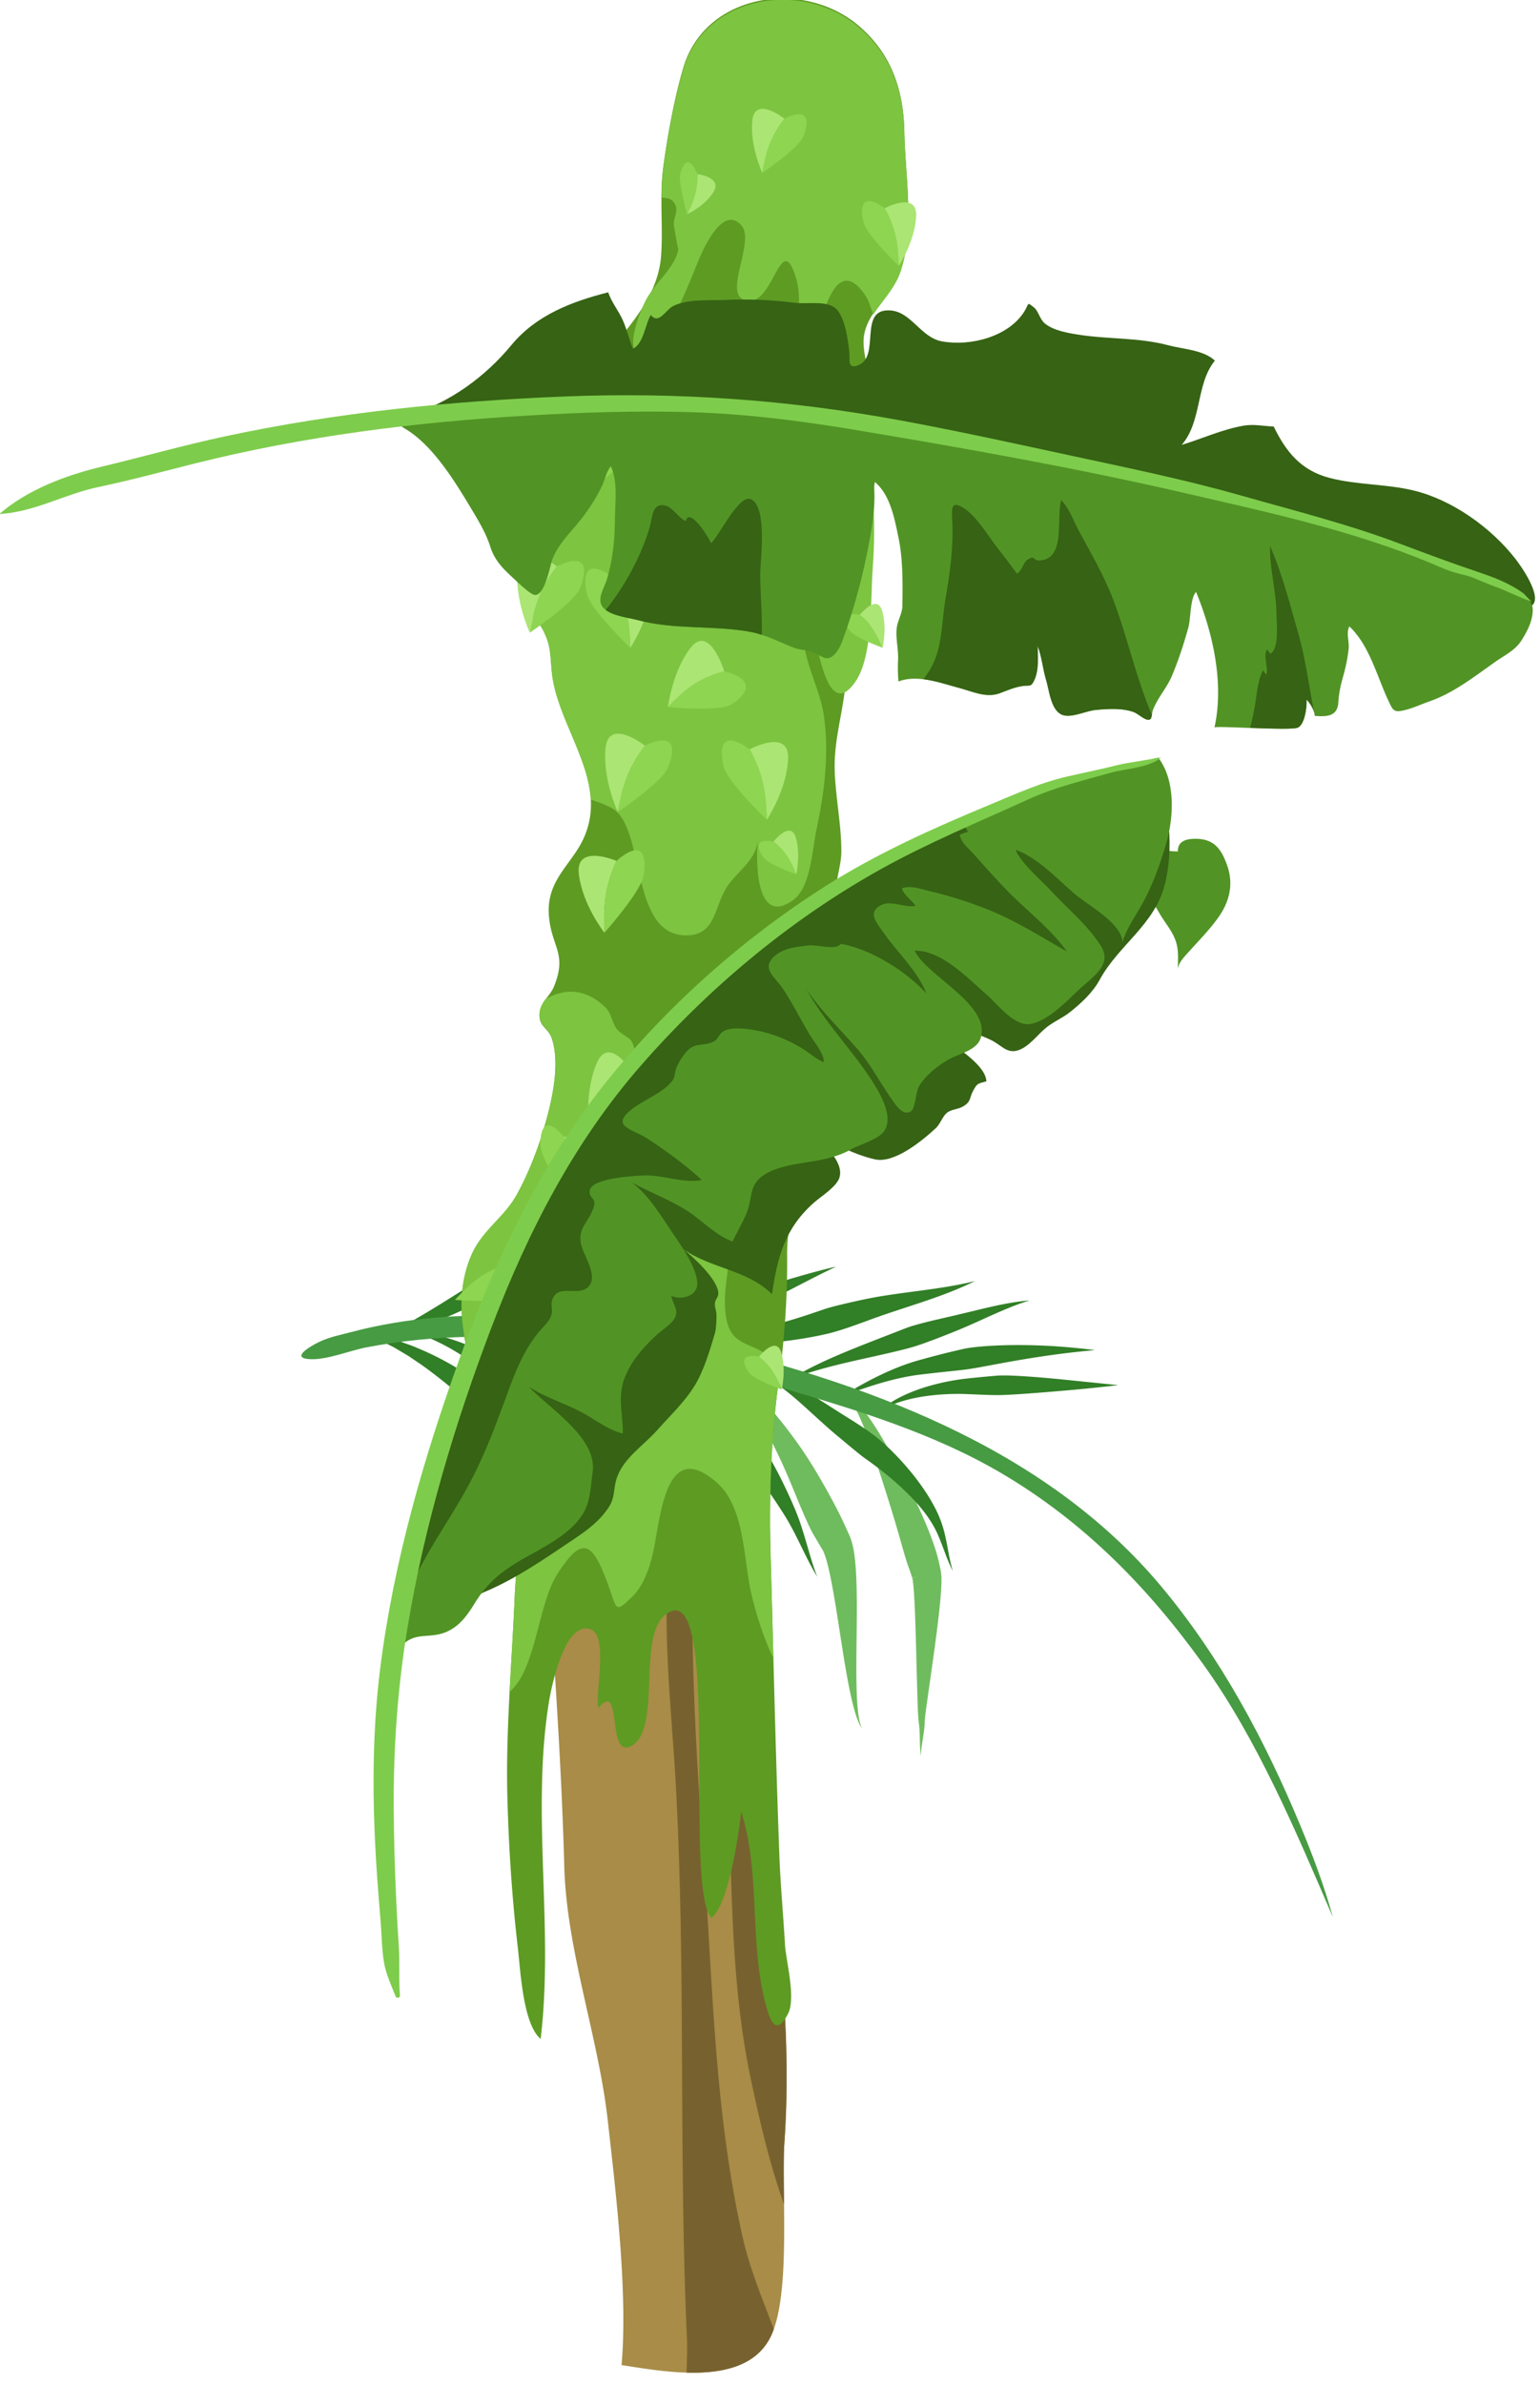 <?xml version="1.0" encoding="UTF-8"?> <svg xmlns="http://www.w3.org/2000/svg" xml:space="preserve" style="fill-rule:evenodd;clip-rule:evenodd;stroke-linejoin:round;stroke-miterlimit:2" viewBox="0 0 95 147"><path d="M148.172 382.68c4.281.031 13.465.773 21.609 1.484a517 517 0 0 1 15.196 1.555s-7.598.773-15.973 1.629c-8.402.851-17.715 1.566-21.137 1.261-1.707-.144-4.918-.414-8.769-.832a69.6 69.6 0 0 1-12.684-2.547c-4.184-1.265-7.992-2.98-10.574-4.601-1.289-.82-2.285-1.574-2.945-2.133-.645-.574-1.008-.894-1.008-.894l1.093.668c.704.41 1.747.957 3.063 1.5 2.629 1.101 6.379 2.093 10.437 2.64 4.059.555 8.426.742 12.215.582 3.907-.156 7.332-.32 9.477-.312" style="fill:#317f26;fill-rule:nonzero" transform="matrix(.202 0 0 -.202 31.619 163.316)"></path><path d="M129.711 442.375c-.922 3.43-2.879 8.633-5.508 14.309-2.625 5.687-5.887 11.832-9.019 17.539-3.145 5.769-6.539 10.949-9.371 14.41a66 66 0 0 1-3.485 4.012l-1.363 1.41s.394-.641 1.09-1.782a71 71 0 0 0 2.664-4.89 90 90 0 0 0 3.203-7.34c1.07-2.773 2.105-5.816 3.125-8.988 2.07-6.383 4.207-13.043 5.883-18.723 1.691-5.684 2.922-10.391 3.797-12.855.214-.614.5-1.364.785-2.235q.218-.655.465-1.398l.031-.09.027-.082c3.18.766.789.183 1.457.344q-.645-.179-1.297-.356l-.148-.043v-.015l.004-.02.043-.164c.031-.121.086-.184.109-.496.297-1.984.449-4.836.594-7.82.281-6.036.445-13.172.617-19.965.098-3.407.191-6.723.277-9.789.059-1.535.122-3.012.215-4.418.063-.731.137-1.465.227-2.039.074-.618.121-1.219.152-1.797.113-2.332.086-4.317.188-5.688.082-1.375.211-2.14.211-2.14s.011.738.156 2.031c.133 1.301.473 3.121.785 5.414q.117.856.188 1.812c.046.637.046 1.329.113 1.93.109 1.27.301 2.684.492 4.141.414 2.933.863 6.125 1.332 9.418.938 6.605 1.93 13.636 2.602 19.957.168 1.578.312 3.117.425 4.605.067.731.102 1.485.141 2.207.02.364.035.719.055 1.071q.001.568.007 1.121v.547c0 .187.008.328-.019.613q-.07.751-.168 1.472l-.027.184-.024.113-.047.223c-.031.148-.058.297-.09.441l-.179.852c-.231 1.113-.492 2.098-.715 2.957" style="fill:#6fbc5e;fill-rule:nonzero" transform="matrix(.202 0 0 -.202 31.619 185.278)"></path><path d="M139.066 377.418c2.254.32 5.758 1 9.782 1.746 4.019.746 8.558 1.531 12.847 2.164 4.289.645 8.325 1.133 11.293 1.442 1.485.167 2.7.269 3.543.351l1.317.129-1.407.172c-.894.109-2.187.269-3.769.422-3.156.324-7.461.676-12.012.836-4.551.164-9.347.144-13.457-.055-4.109-.199-7.523-.574-9.32-.973a237 237 0 0 1-9.184-2.234 161 161 0 0 1-3.113-.84c-.535-.144-1.074-.297-1.621-.445-.559-.164-1.125-.321-1.688-.504-2.254-.703-4.496-1.559-6.632-2.473a99 99 0 0 1-6.016-2.847c-.922-.477-1.801-.942-2.617-1.391-.824-.457-1.574-.84-2.309-1.32-1.375-.973-2.277-1.883-3.023-2.387-.723-.52-1.188-.715-1.188-.715q.002.002.332.098c.211.074.531.183.926.371.797.347 1.867 1.066 3.215 1.73.652.325 1.449.555 2.301.856.843.285 1.742.59 2.687.886 1.887.598 3.945 1.2 6.086 1.735 2.137.539 4.352.996 6.527 1.34 2.145.324 4.387.543 6.465.785 4.16.465 7.778.808 10.035 1.121" style="fill:#317f26;fill-rule:nonzero" transform="matrix(.202 0 0 -.202 31.619 160.657)"></path><path d="M122.367 364.871c2.145.637 5.434 1.848 9.164 3.309 1.867.738 3.824 1.496 5.848 2.355 2.004.852 4 1.75 5.922 2.621 3.844 1.75 7.426 3.324 10.125 4.344a79 79 0 0 0 4.461 1.551l-1.367-.129a70 70 0 0 1-3.657-.496c-3.05-.473-7.16-1.383-11.41-2.426-2.117-.508-4.281-1.027-6.39-1.531l-6.118-1.41c-3.828-.914-6.992-1.762-8.636-2.399-1.641-.637-4.727-1.836-8.438-3.273-3.699-1.446-8.055-3.137-12.152-4.887-4.106-1.738-7.93-3.578-10.672-5.059a89 89 0 0 1-3.242-1.824c-.762-.457-1.192-.711-1.192-.711s.446.164 1.235.465c.793.297 1.937.707 3.347 1.176 2.817.941 6.703 2.051 10.891 3.062 4.187 1.024 8.68 1.981 12.676 2.887 3.992.899 7.461 1.738 9.605 2.375" style="fill:#317f26;fill-rule:nonzero" transform="matrix(.202 0 0 -.202 31.619 156.744)"></path><path d="M97.273 354.629c2.676.691 6.758 2.098 11.34 3.797 4.465 1.664 9.672 3.336 14.59 4.961 4.918 1.617 9.5 3.265 12.766 4.656a83 83 0 0 1 3.855 1.719c.903.433 1.406.679 1.406.679s-.582-.136-1.621-.382a101 101 0 0 0-4.359-.903c-3.652-.699-8.637-1.383-13.93-2.078-2.648-.351-5.375-.723-8.047-1.152-2.66-.418-5.32-.946-7.671-1.465-4.7-1.039-8.555-1.969-10.567-2.664-2.015-.695-5.789-2.016-10.371-3.375a148 148 0 0 0-3.574-1.012c-1.254-.324-2.543-.66-3.848-.996-2.652-.695-5.324-1.469-7.918-2.203-2.597-.715-5.117-1.461-7.422-1.902-2.351-.45-4.589-.786-6.461-1.211-1.882-.414-3.398-.91-4.41-1.352a13 13 0 0 1-1.148-.551c-.258-.14-.395-.211-.395-.211s.141.043.403.129c.261.094.652.207 1.156.328 1.008.243 2.473.469 4.273.551 1.801.102 3.93.059 6.313.082 1.18.012 2.496.074 3.762.196 1.277.109 2.585.238 3.914.382 2.632.286 5.343.582 8.019.875 2.602.25 5.371.489 7.883.844 5.055.684 9.391 1.567 12.062 2.258" style="fill:#317f26;fill-rule:nonzero" transform="matrix(.202 0 0 -.202 31.619 153.811)"></path><path d="M65.664 349.516c2.106.582 5.293 1.812 8.809 3.402 3.519 1.582 7.363 3.523 10.941 5.363 3.574 1.844 6.902 3.563 9.371 4.782 1.231.617 2.242 1.101 2.945 1.441.708.336 1.102.527 1.102.527s-.457-.105-1.269-.297c-.813-.191-1.981-.472-3.395-.843-2.832-.727-6.656-1.813-10.648-2.996-3.985-1.172-8.153-2.403-11.704-3.45-3.55-1.019-6.484-1.832-8.019-2.386a91 91 0 0 0-7.969-2.606c-3.566-.988-7.91-1.953-12.008-2.996-4.105-1.023-7.988-2.152-10.789-3.141a74 74 0 0 1-3.32-1.25c-.781-.324-1.219-.503-1.219-.503s.442.093 1.227.265c.789.168 1.926.395 3.32.625 2.785.469 6.602.902 10.699 1.235 4.102.339 8.473.597 12.414 1.042 3.996.446 7.422 1.18 9.512 1.786" style="fill:#317f26;fill-rule:nonzero" transform="matrix(.202 0 0 -.202 31.619 151.827)"></path><path d="M49.918 347.004c1.977.66 4.98 1.965 8.305 3.641 3.324 1.667 6.957 3.722 10.277 5.761a189 189 0 0 1 8.527 5.559c2.188 1.504 3.547 2.492 3.547 2.492l-4.246-1.785a315 315 0 0 0-9.832-3.891 318 318 0 0 0-11.016-3.89c-3.371-1.121-6.171-2.032-7.628-2.653a146 146 0 0 0-7.571-3.043c-.867-.324-1.773-.66-2.699-1.008a52 52 0 0 1-2.852-1.218 58 58 0 0 1-5.55-2.965c-3.516-2.141-6.664-4.277-9.145-5.633a61 61 0 0 0-2.98-1.586l-1.133-.558s.418.117 1.16.332c.746.211 1.813.546 3.106.996 2.597.871 6.058 2.394 9.699 3.875 1.82.73 3.699 1.406 5.57 1.953 1.883.566 3.703.933 5.535 1.312 3.738.758 6.957 1.629 8.926 2.309" style="fill:#6fbc5e;fill-rule:nonzero" transform="matrix(.202 0 0 -.202 31.619 150.028)"></path><path d="M28.613 342.898a80 80 0 0 1-3.836-2.191c-1.484-.918-3.211-1.855-5.015-2.945-3.66-2.059-7.805-4.383-11.852-6.239-4.035-1.886-7.941-3.382-10.887-4.293-1.472-.433-2.691-.785-3.55-.957-.86-.199-1.34-.308-1.34-.308s.531.004 1.472.015c.95-.019 2.297.094 3.957.215 3.301.321 7.766 1.094 12.368 2.321 9.261 2.355 18.879 6.703 22.097 8.769 1.586 1.082 4.614 3.035 8.082 5.59 1.762 1.234 3.606 2.664 5.5 4.113 1.914 1.426 3.793 2.992 5.649 4.485 1.867 1.476 3.609 3.007 5.238 4.394.813.692 1.59 1.36 2.324 1.985.715.644 1.391 1.25 2.008 1.808 2.465 2.219 4.051 3.649 4.051 3.649l-4.43-2.754-2.195-1.375-2.531-1.504c-1.782-1.035-3.668-2.235-5.7-3.344a346 346 0 0 0-12.156-6.637c-3.828-2.015-7.207-3.64-9.254-4.797" style="fill:#6fbc5e;fill-rule:nonzero" transform="matrix(.202 0 0 -.202 31.619 147.725)"></path><path d="M2.531 347.48c-3.73-2.414-10.527-8.398-18.179-10.566-3.766-1.156-7.629-1.398-10.442-1.664-2.82-.242-4.59-.508-4.59-.508s1.907-.144 4.871-.515c1.485-.176 3.247-.395 5.215-.504a34.4 34.4 0 0 1 6.395.207c4.48.554 9.039 2.246 12.586 4.058 3.601 1.809 6.234 3.567 7.625 4.61 1.363 1.058 3.929 3.054 7.011 5.453 3.067 2.394 6.696 5.176 10.024 7.871 3.359 2.656 6.676 5 9.289 6.457a36 36 0 0 0 3.195 1.605l1.242.5s-.449-.089-1.253-.254a34 34 0 0 1-3.344-.98c-2.774-.953-6.446-2.637-10.199-4.691a9205 9205 0 0 0-11.164-6.188c-3.473-1.953-6.465-3.699-8.282-4.891" style="fill:#317f26;fill-rule:nonzero" transform="matrix(.202 0 0 -.202 31.619 149.504)"></path><path d="M111.938 415.828c-2.059 1.727-5.555 4.137-9.563 6.61-3.93 2.425-8.336 5.382-12.684 7.945-4.328 2.59-8.66 4.562-11.898 5.66-.805.293-1.547.516-2.203.711-.649.203-1.219.359-1.688.473l-1.453.371s.516-.258 1.43-.723a33 33 0 0 0 1.629-.875c.629-.336 1.328-.75 2.082-1.219 3.055-1.816 6.844-4.722 10.617-8.097 3.766-3.364 7.719-7.118 11.356-10.098 3.519-2.914 6.378-5.359 8.027-6.523 1.648-1.165 4.738-3.372 8.199-6.309 3.434-2.949 7.356-6.641 10.328-10.637 1.496-2.012 2.742-4.09 3.664-6.164.938-2.078 1.653-4.101 2.305-5.808 1.262-3.442 2.375-5.536 2.375-5.536s-.688 2.137-1.313 5.571c-.328 1.715-.668 3.754-1.218 6.008a33 33 0 0 1-1.055 3.511 37 37 0 0 1-1.539 3.586c-4.793 9.586-13.27 18.117-17.398 21.543" style="fill:#317f26;fill-rule:nonzero" transform="matrix(.202 0 0 -.202 31.619 172.74)"></path><path d="M76.57 409.449c-1.371 2.051-3.761 5.098-6.726 8.383-2.957 3.281-6.465 6.75-9.813 9.898-3.347 3.153-6.519 6.02-8.832 8.141-2.308 2.117-3.773 3.465-3.773 3.465s1.23-1.75 3.148-4.461l7.367-10.168c2.77-3.824 5.594-7.855 7.914-11.332 2.321-3.469 4.2-6.422 5.364-7.887a198 198 0 0 0 5.801-7.726 200 200 0 0 0 3.847-5.617c.649-.997 1.301-2.008 1.957-3.02.625-.996 1.239-2 1.805-3.031 2.285-4.11 4.168-8.297 5.73-11.285a92 92 0 0 1 1.926-3.551l.766-1.297s-.18.48-.5 1.344a90 90 0 0 0-1.219 3.644c-.977 3.074-2.066 7.317-3.621 11.852-.777 2.273-1.777 4.597-2.754 6.785a160 160 0 0 1-3.023 6.383c-2.02 4.019-3.989 7.433-5.364 9.48" style="fill:#317f26;fill-rule:nonzero" transform="matrix(.202 0 0 -.202 31.619 171.951)"></path><path d="M100.625 437.695c-1.535 3.192-4.16 8.172-7.504 13.828-1.672 2.821-3.551 5.797-5.605 8.719a148 148 0 0 1-6.391 8.426c-4.371 5.387-9.008 9.965-12.75 12.828-1.844 1.461-3.473 2.473-4.594 3.168-1.148.637-1.793.992-1.793.992s.586-.519 1.625-1.449c.996-.98 2.422-2.371 3.95-4.254 3.101-3.715 6.671-9.223 9.894-15.328a199 199 0 0 0 4.637-9.348c1.426-3.109 2.722-6.195 3.914-9.086 2.371-5.773 4.437-10.687 5.898-13.179.364-.625.809-1.383 1.321-2.262.261-.438.543-.906.836-1.402l.457-.762q.104-.187.238-.375c.363-.711.762-1.852 1.121-3.102.367-1.265.699-2.699 1.027-4.207 1.289-6.082 2.375-13.504 3.481-20.55 1.097-7.055 2.222-13.79 3.429-18.696.598-2.449 1.223-4.445 1.801-5.789.301-.668.531-1.187.754-1.519l.317-.512s-.071.184-.211.531c-.153.336-.286.863-.461 1.52-.321 1.332-.578 3.269-.746 5.644-.336 4.758-.305 11.266-.223 18.246.066 6.993.219 14.426-.133 21.207a76 76 0 0 1-.41 4.989c-.191 1.632-.449 3.222-.949 4.933q-.101.323-.196.641-.14.358-.281.711-.14.333-.273.656-.099.216-.192.426l-.722 1.605c-.469 1.028-.895 1.95-1.266 2.75" style="fill:#6fbc5e;fill-rule:nonzero" transform="matrix(.202 0 0 -.202 31.619 182.083)"></path><path d="M53.23 405.148c-1.484 2.239-4.265 5.586-7.621 8.868a101 101 0 0 1-5.504 5.054 73 73 0 0 1-6.136 4.637c-2.086 1.41-4.227 2.598-6.219 3.578-1.016.465-1.969.922-2.91 1.258-.465.176-.906.363-1.344.512-.441.136-.863.273-1.269.402-.801.273-1.559.434-2.211.594-.328.078-.633.148-.914.219l-.782.128c-.933.157-1.457.243-1.457.243s.528-.211 1.461-.59c.469-.172 1.024-.434 1.653-.746l1.007-.489q.517-.286 1.086-.609c1.524-.832 3.211-1.996 4.961-3.34 1.75-1.355 3.52-2.98 5.25-4.715 3.453-3.492 6.653-7.562 9.324-11.136l1.911-2.563c.562-.801 1.097-1.547 1.597-2.226a79 79 0 0 1 2.371-3.301c1.223-1.535 3.442-4.524 5.938-8.332 2.504-3.797 5.293-8.406 8.066-12.762 2.766-4.359 5.59-8.406 7.84-11.238.567-.703 1.086-1.344 1.539-1.91.469-.555.895-1.024 1.231-1.411l1.062-1.21s-.281.472-.793 1.316c-.254.418-.562.93-.918 1.519q-.5.91-1.129 2.047c-1.644 3.024-3.64 7.25-5.593 11.86-1.961 4.597-3.954 9.578-5.961 13.953-1.993 4.383-4.032 8.148-5.536 10.39" style="fill:#317f26;fill-rule:nonzero" transform="matrix(.202 0 0 -.202 31.619 169.006)"></path><path d="M35.473 399.594c-1.328 2.101-3.707 5.191-6.598 8.48-2.887 3.297-6.266 6.828-9.422 10.114-3.164 3.289-6.082 6.374-8.168 8.699a157 157 0 0 0-2.461 2.797l-.906 1.046s.98-1.89 2.652-4.769c1.664-2.879 4.055-6.719 6.653-10.68l7.609-11.593c2.301-3.516 4.098-6.43 5.207-7.918 1.129-1.469 3.18-4.317 5.559-7.86 2.382-3.531 5.086-7.765 7.742-11.769 2.648-4.008 5.293-7.746 7.351-10.411 1.036-1.328 1.887-2.41 2.512-3.14l.957-1.152s-.254.445-.703 1.242c-.461.789-1.086 1.949-1.836 3.367-1.492 2.844-3.383 6.781-5.281 11.051-1.906 4.265-3.879 8.851-5.781 12.886-1.903 4.039-3.743 7.524-5.086 9.61" style="fill:#317f26;fill-rule:nonzero" transform="matrix(.202 0 0 -.202 31.619 168.494)"></path><path d="M6.668 400.387c-1.82 1.668-4.941 4-8.707 6.328-3.75 2.347-8.199 4.594-12.52 6.281-4.32 1.703-8.511 2.789-11.601 3.285-1.547.25-2.813.383-3.692.446l-1.367.085s.504-.144 1.403-.406c.89-.269 2.16-.699 3.668-1.289 3.011-1.203 6.933-3.168 10.773-5.672 3.855-2.48 7.656-5.418 10.781-8.07 3.129-2.652 5.625-4.977 7.082-6.094a107 107 0 0 0 7.278-6.074c3.093-2.805 6.531-6.297 9.531-9.891 3.012-3.578 5.551-7.261 7.234-10.101l1.133-1.938.785-1.519c.434-.844.68-1.317.68-1.317l-.414 1.348c-.133.438-.297.969-.488 1.582-.204.609-.465 1.285-.743 2.043-1.121 3.016-2.937 7.055-5.32 11.164-2.363 4.113-5.266 8.289-8.094 11.797-1.406 1.762-2.808 3.34-4.062 4.715-1.289 1.328-2.403 2.492-3.34 3.297" style="fill:#317f26;fill-rule:nonzero" transform="matrix(.202 0 0 -.202 31.619 166.291)"></path><path d="M-8.352 394.805c-3.378 2.781-10.918 7.738-18.71 11.14-.973.418-1.938.836-2.887 1.243-.957.394-1.93.707-2.856 1.046-.937.321-1.824.676-2.711.934l-2.554.707c-.809.215-1.563.449-2.278.602q-1.083.208-1.992.382c-1.195.223-2.137.403-2.75.516l.121.07c-.086-.367.16-.449.285-.601.137-.133.188-.196.188-.196s-.043.086-.156.243c-.055.078-.133.175-.157.25-.023.066-.011.105.039.246l-.375-.215c.649-.274 1.61-.684 2.813-1.199.602-.262 1.262-.524 1.961-.848L-38.18 408c.766-.406 1.586-.785 2.403-1.254l2.5-1.496c.425-.25.859-.508 1.293-.766.429-.265.847-.566 1.277-.851q1.283-.862 2.578-1.735c6.84-4.769 13.09-10.519 15.852-12.406a306 306 0 0 0 7.832-5.621c3.425-2.527 7.39-5.562 11.195-8.437a401 401 0 0 1 10.18-7.504l4.519-3.106-3.73 3.68a536 536 0 0 0-8.469 8.816c-3.199 3.387-6.613 7.012-9.738 10.153-3.125 3.14-5.969 5.789-7.864 7.332" style="fill:#317f26;fill-rule:nonzero" transform="matrix(.202 0 0 -.202 31.619 165.285)"></path><path d="M-12.25 345.566c3.504 1.848 10.965 6.446 16.695 11.657a106 106 0 0 1 3.926 3.789c1.195 1.207 2.231 2.383 3.008 3.441.781 1.059 1.297 1.996 1.586 2.668.148.332.242.602.301.785l.089.274-.16-.266a8 8 0 0 0-.492-.73c-.453-.61-1.18-1.43-2.191-2.297-1.008-.871-2.282-1.797-3.731-2.758-.734-.477-1.496-.977-2.281-1.488-.777-.5-1.574-1-2.398-1.489-6.567-3.914-14.442-7.117-17.122-8.836-2.695-1.656-9.964-6.39-16.835-10.183-3.438-1.903-6.79-3.555-9.317-4.656-1.269-.539-2.312-.985-3.051-1.262-.738-.289-1.152-.449-1.152-.449s.414.082 1.156.226c.746.137 1.809.375 3.114.676 2.601.621 6.125 1.629 9.828 2.922 7.422 2.566 15.488 6.164 19.027 7.976" style="fill:#317f26;fill-rule:nonzero" transform="matrix(.202 0 0 -.202 31.619 150.283)"></path><path d="M250.402 356.105c.028-.058.055-.121.082-.179-2.601 9.449-6.062 18.644-9.824 27.695-10.879 26.192-24.414 51.504-42.621 73.246-35.934 42.918-91.387 62.481-144.273 74.856-32.977 7.715-69.77 11.476-102.84 2.754-3.367-.887-6.758-1.536-9.934-3.036-2.715-1.285-9.207-5.078-2.625-5.296 5.192-.172 11.922 2.644 17.086 3.632 42.559 8.153 85.848-.293 126.785-12.394 23.035-6.813 46.567-13.93 67.364-26.223 25.039-14.805 44.628-34.847 61.457-58.32 16.421-22.902 28.238-50.942 39.343-76.735" style="fill:#479b43;fill-rule:nonzero" transform="matrix(.202 0 0 -.202 31.619 190.082)"></path><path d="M215.336 229.395c-2.559-3.547-5.703-6.743-8.672-10.043-.984-1.09-2.184-2.305-2.898-3.641a4.8 4.8 0 0 1-.606-1.934c.035 2.532.266 5.176-.34 7.68-.859 3.594-3.468 6.34-5.308 9.551-2.539 4.406-8.297 12.637-4.184 17.246 2.824 3.148 6.203 1.457 9.848 1.582 0 .246 0 .473.039.691.336 2.871 3.394 3.176 5.558 3.145 5.668-.074 7.704-3.406 9.313-7.692 2.199-5.898 1.039-11.363-2.75-16.585" style="fill:#519425;fill-rule:nonzero" transform="matrix(.202 0 0 -.202 31.619 102.958)"></path><path d="M79.789-27.441a22 22 0 0 0-1.012-2.399c-4.554-9.148-15.019-11.18-25.625-10.875-7.14.203-14.355 1.453-19.859 2.301 1.91 22.277-1.691 52.207-4.223 74.699-2.906 25.758-12.593 51.848-13.281 77.621-.695 26.11-2.41 51.61-4.082 77.942-2.898 45.722 4.609 89.347 8.723 134.832 4.754 52.593 15.945 104.187 23.093 156.261 5.11 37.235 11.442 74.391 13.375 112.071.411 7.961.153 28.648 2.622 47.836 1.793 13.871 4.996 26.961 10.902 33.89 1.055 1.235 2.18 2.27 3.41 3.075 2.859 1.906 6.227 2.585 10.184 1.671 2.261-.523 4.711-1.57 7.375-3.207 28.726-17.644 15.757-99.425 11.797-127.441-5.325-37.668-6.204-75.82-6.903-113.887-.316-17.328 1.574-36.969-2.476-53.828C90.57 369.633 85 358.23 82.691 344.113c-12.543-76.511-13.918-157.129-3.613-234.043 3.574-26.629 5.809-53.539 3.957-80.355-.336-4.824-.207-11.645-.129-19.063.149-13.507.133-29-3.117-38.093" style="fill:#a88c47;fill-rule:nonzero" transform="matrix(.202 0 0 -.202 31.619 138.058)"></path><path d="M70.203 1.82c2.188-9.757 6.047-19 9.586-28.347a22 22 0 0 0-1.012-2.399c-4.554-9.148-15.019-11.179-25.625-10.875.063 3.727.243 7.399.106 10.317-2.531 55.441-.363 110.925-3.27 166.609-1.215 23.41-4.093 45.523-2.457 69.129 1.129 16.34 3.617 35.871.512 51.246-8.902-9.043-5.965-30.711-7.785-43.148-10.785 42.863-2.067 103.144 8.402 145.878 14.879 60.766 16.742 123.145 21.406 185.86 3.122 42.047 5.575 86.265 4.012 128.738a111 111 0 0 0 9.938 7.57c2.261-.523 4.711-1.57 7.375-3.207 28.726-17.644 15.757-99.425 11.797-127.441-5.325-37.668-6.204-75.82-6.903-113.887-.316-17.328 1.574-36.968-2.476-53.828-3.239-13.488-8.809-24.89-11.118-39.008-12.543-76.511-13.918-157.129-3.613-234.043 3.574-26.629 5.809-53.539 3.957-80.355-.336-4.824-.207-11.645-.129-19.063-4.769 13.274-7.941 27.836-10.136 38.188-5.926 27.949-5.817 57.019-6.707 85.574-.579 18.332.308 35.613.98 53.91.848 23.149 4.789 60.262-8.344 78.758-5.828-48.203-4.238-98.926-.57-147.23C61.176 80.621 61.344 41.402 70.203 1.82" style="fill:#77622f;fill-rule:nonzero" transform="matrix(.202 0 0 -.202 31.619 138.243)"></path><path d="M84.035-37.762c-3.453-6.25-5.168-2.918-6.855 3.567-4.879 18.769-1.422 40.015-7.383 58.379-.715-7.235-3.899-28.629-9.078-32.512-8.426 9.156 2.648 99.922-12.422 93.531-11.305-4.793-2.086-35.656-12.039-41.058-7.676-4.157-2.574 20.683-10.102 11.546-.937 4.551 3.114 21.852-2.187 23.993-7.86 3.168-12.059-17.188-12.864-22.129-5.46-33.758 1.547-68.903-2.531-102.821-5.375 4.543-6.129 20.543-6.965 27.801C-.152-2.34-1.164 12.98-1.574 28.242c-.297 10.781.101 21.543.664 32.293C-.402 70.324.262 80.113.668 89.902c.359 8.567 2.062 19.688.406 28.067-1.41 7.164-6.383 12.824-7.933 20.058-3.844 17.91-13.543 37.383-5.805 55.633 3.281 7.731 9.828 11.406 13.777 18.367 3.203 5.641 6.207 13.106 8.129 19.434 2.442 8.066 5.528 20.125 2.77 28.535-1.098 3.352-3.731 3.512-3.797 7.078-.031 1.957.793 3.43 1.773 4.809.961 1.336 2.067 2.586 2.668 4.082 4.16 10.262-.886 12.012-1.574 21.859-.738 10.43 6.711 15.211 10.383 22.86 2.035 4.234 2.664 8.382 2.422 12.48-.77 13.141-10.547 25.723-11.887 38.75-.555 5.457-.238 8.145-2.68 12.891-2.359 4.574-3.707 2.222-3.726 7.867-.016 6.867 4.699 15.215 5.363 22.621.824 9.152.848 19.852 2.863 28.805.047.242.102.492.164.73 3.465 14.504 16.977 25.051 25.118 37.449 1.476 2.25 2.777 4.555 3.808 6.953 0 .008.008.008.008.016 1.305 3.047 2.176 6.254 2.434 9.684.445 6.031.054 12.136.117 18.199.019 2.969.156 5.926.543 8.859 1.246 9.352 3.351 20.969 6.015 30.016.075.23.141.461.211.695 1.778 5.895 5.231 10.629 9.653 14.074a29 29 0 0 0 3.519 2.356c12.313 7.035 29.184 5.5 40.227-3.875 9.609-8.16 13.758-18.957 14.011-32.301.266-13.535 3.149-29.308-1.07-42.191-1.699-5.2-5.617-9.035-8.387-13.289-1.355-2.078-2.437-4.262-2.847-6.75-.793-4.805 1.722-11.512 2.254-16.188.949-8.301.742-16.582.035-24.89-.043-.465-.082-.93-.129-1.383v-.008c-1.438-13.543-6.695-23.852-9.195-36.68-1.989-10.191 2.449-19.144 1.156-29.359-.016-.098-.031-.203-.047-.297-1.152-8.887-3.449-15.973-2.992-25.18.39-7.933 1.996-15.785 1.984-23.636-.004-4.954-2.644-10.829-1.347-15.446 1.171-4.16 4.835-6.355 5.847-11.992.852-4.715 1.36-10.062 1.098-14.871-.52-9.434-5.184-17.367-6.949-26.481-3.567-18.398-15.407-35.468-15.215-54.41.113-11.605-.625-23.05-2.043-34.586a373 373 0 0 0-.594-4.488c-2.293-16.433-2.883-35.023-2.414-51.82.305-10.723.582-21.465.867-32.211.531-20.059 1.074-40.133 1.824-60.11.332-8.964 1.196-18.054 1.7-27.015.277-5.063 3.504-16.633.851-21.434" style="fill:#5e9b23;fill-rule:nonzero" transform="matrix(.202 0 0 -.202 31.619 116.566)"></path><path d="M118.578-13.926c-1.699-5.199-5.617-9.035-8.387-13.289-.816 1.856-1.296 4.125-2.503 5.895C96.754-5.352 92.684-37.277 90.172-45.266c-6.5 10.024-.508 19.383-3.699 29.493-4.493 14.222-6.586-7.602-14.215-7.286-9.227.387 2.176 17.821-2.367 23.016-5.485 6.27-11.289-6.383-12.973-10.363-2.367-5.606-10.73-28.246-17.324-28.668-4.653-.309-2.461 7.644-.492 12.664a41 41 0 0 0 1.476 3.355c.652 1.258 1.457 2.45 2.332 3.598 0 .008.008.008.008.016 3.141 4.171 7.121 7.879 7.754 12.472-.152-1.07-1.352 6.703-1.359 6.762-.399 2.652 1.859 4.73-.133 7.289-.848 1.086-2.188 1.352-3.711 1.359.019 2.969.156 5.926.543 8.86 1.246 9.351 3.351 20.969 6.015 30.015.075.231.141.461.211.696 1.778 5.894 5.231 10.629 9.653 14.074a29.4 29.4 0 0 0 3.519 2.355c12.313 7.036 29.184 5.5 40.227-3.875 9.609-8.16 13.758-18.957 14.011-32.3.266-13.536 3.149-29.309-1.07-42.192" style="fill:#7dc441;fill-rule:nonzero" transform="matrix(.202 0 0 -.202 31.619 13.892)"></path><path d="M104.738 137.656c-1.226-1.765-2.324-2.82-3.32-3.308-6.852-3.403-8.855 19.875-11.297 24.312-4.121-11.25 3.387-20.488 4.973-31.562 1.621-11.34.152-23.246-2.203-34.25-1.395-6.504-1.786-17.848-7.059-21.786-11.105-8.296-11.715 10.184-10.887 18.254-.683-6.769-7.109-9.988-10.074-15.332-3.226-5.836-3.187-13.484-11.328-13.804-17.473-.692-12.992 30.871-22.258 38.203-1.25.984-4.187 2.215-7.398 3.211-.77 13.14-10.547 25.722-11.887 38.75-.555 5.457-.238 8.144-2.68 12.89-2.359 4.575-3.707 2.223-3.726 7.868-.016 6.867 4.699 15.214 5.363 22.621.824 9.152.848 19.851 2.863 28.804 3.93 4.934 8.719 8.41 14.477 9.7 5.734 1.273 10.699-.043 16.18-1.118 2.941-.578 2.484-2.757 5.714-2.261 6.094.925 12.622 12.504 18.747 15.379 20.429 9.613 10.429-14.989 21.257-19.84 4.008-1.801 8.93 1.211 12.664-.52 4.684-2.176 6.047-7.715 6.645-13.176v-.007c.226-2.157.348-4.301.496-6.227.609-7.719.531-15.035-.047-22.809-.652-8.675.172-26.207-5.215-33.992" style="fill:#7dc441;fill-rule:nonzero" transform="matrix(.202 0 0 -.202 31.619 69.825)"></path><path d="M79.66 269.801c-3.367 6.777-5.762 15.406-6.742 19.664-2.477 10.781-1.941 26.336-10.523 33.906-15.387 13.586-17.028-9.269-19.243-20.156-1.027-5.055-2.906-11.082-6.582-14.637-5.48-5.301-4.574-4.008-7.562 4.121-4.727 12.836-7.801 14.5-15.332 2.77-6.008-9.344-6.422-29.11-14.586-35.93.508 9.789 1.172 19.578 1.578 29.367.359 8.567 2.062 19.688.406 28.067-1.41 7.164-6.383 12.824-7.933 20.058-3.844 17.91-13.543 37.383-5.805 55.633 3.281 7.731 9.828 11.406 13.777 18.367 3.203 5.641 6.207 13.106 8.129 19.434 2.442 8.066 5.528 20.125 2.77 28.535-1.098 3.352-3.731 3.512-3.797 7.078-.031 1.957.793 3.43 1.773 4.809 5.637 3.371 12.114 3.476 18.192-2.282 2.093-1.98 2.07-4.582 3.636-6.734 1.168-1.605 4.047-2.641 4.645-3.984 3.387-7.551-1.148-12.207 6.984-15.34 3.864-1.484 6.625 1.254 8.875-3.246 1.914-3.821-1.316-10.633-1.449-14.641-.418-12.633 6.938-12.847 12.66-21.363 5.071-7.551 1.039-16.856 1.328-25.684.457-14.472 8.266-9.816 15.473-17.547.504-.539.992-1.128 1.469-1.746a373 373 0 0 0-.594-4.488c-2.293-16.434-2.883-35.023-2.414-51.82.305-10.723.582-21.465.867-32.211" style="fill:#7dc441;fill-rule:nonzero" transform="matrix(.202 0 0 -.202 31.619 156.733)"></path><path d="M16.492 100.023c-.949-9.468 3.731-19.527 3.731-19.527 1.336 6.961 2.496 12.738 8.293 20.258 0 0-11.075 8.738-12.024-.731" style="fill:#abe573;fill-rule:nonzero" transform="matrix(.202 0 0 -.202 31.619 46.948)"></path><path d="M28.516 104.898c-5.797-7.519-6.957-13.296-8.293-20.257 0 0 13.472 9.035 15.332 13.55 2.179 5.286 2.527 11.301-7.039 6.707" style="fill:#8ed551;fill-rule:nonzero" transform="matrix(.202 0 0 -.202 31.619 47.785)"></path><path d="M42.469 145.867c-.43-9.515-6.5-18.578-6.5-18.578-.313 7.113-.621 13.027-5.254 21.516 0 0 12.187 6.578 11.754-2.938" style="fill:#abe573;fill-rule:nonzero" transform="matrix(.202 0 0 -.202 31.619 65.656)"></path><path d="M30.715 149.086c4.633-8.488 4.941-14.402 5.254-21.516 0 0-11.985 11.403-13.168 16.196-1.387 5.617-.86 11.617 7.914 5.32" style="fill:#8ed551;fill-rule:nonzero" transform="matrix(.202 0 0 -.202 31.619 65.713)"></path><path d="M28.402 196.109c-.949-9.468 3.731-19.527 3.731-19.527 1.336 6.961 2.496 12.738 8.289 20.258 0 0-11.07 8.738-12.02-.731" style="fill:#abe573;fill-rule:nonzero" transform="matrix(.202 0 0 -.202 31.619 85.737)"></path><path d="M40.422 200.984c-5.793-7.519-6.953-13.296-8.289-20.257 0 0 13.469 9.035 15.332 13.55 2.176 5.286 2.523 11.301-7.043 6.707" style="fill:#8ed551;fill-rule:nonzero" transform="matrix(.202 0 0 -.202 31.619 86.573)"></path><path d="M1.523 141.27c-.949-9.469 3.731-19.528 3.731-19.528C6.59 128.703 7.75 134.477 13.543 142c0 0-11.07 8.738-12.02-.73" style="fill:#abe573;fill-rule:nonzero" transform="matrix(.202 0 0 -.202 31.619 63.6)"></path><path d="M13.543 146.145c-5.793-7.524-6.953-13.297-8.289-20.258 0 0 13.473 9.035 15.332 13.551 2.18 5.281 2.523 11.3-7.043 6.707" style="fill:#8ed551;fill-rule:nonzero" transform="matrix(.202 0 0 -.202 31.619 64.435)"></path><path d="M25.879 293.277c-3.863-8.468-2.656-19.75-2.656-19.75 3.437 5.969 6.339 10.899 14.121 15.602 0 0-7.598 12.617-11.465 4.148" style="fill:#abe573;fill-rule:nonzero" transform="matrix(.202 0 0 -.202 31.619 124.715)"></path><path d="M37.344 301.297c-7.782-4.703-10.684-9.633-14.121-15.602 0 0 15.433 3.032 18.593 6.504 3.7 4.063 5.914 9.547-4.472 9.098" style="fill:#8ed551;fill-rule:nonzero" transform="matrix(.202 0 0 -.202 31.619 127.171)"></path><path d="M55.965 368c1.625-5.117.191-11.395.191-11.395-1.551 3.665-2.863 6.704-6.953 10.02 0 0 5.137 6.492 6.762 1.375" style="fill:#abe573;fill-rule:nonzero" transform="matrix(.202 0 0 -.202 31.619 155.89)"></path><path d="M49.203 371.984c4.09-3.316 5.402-6.355 6.953-10.019 0 0-8.527 3.019-10.082 5.254-1.824 2.609-2.715 5.898 3.129 4.765" style="fill:#8ed551;fill-rule:nonzero" transform="matrix(.202 0 0 -.202 31.619 156.972)"></path><path d="M82.016 377c1.625-5.117.191-11.395.191-11.395-1.551 3.665-2.863 6.704-6.953 10.02 0 0 5.137 6.492 6.762 1.375" style="fill:#abe573;fill-rule:nonzero" transform="matrix(.202 0 0 -.202 31.619 159.523)"></path><path d="M75.254 380.984c4.09-3.316 5.402-6.355 6.953-10.019 0 0-8.527 3.019-10.086 5.254-1.82 2.609-2.711 5.898 3.133 4.765" style="fill:#8ed551;fill-rule:nonzero" transform="matrix(.202 0 0 -.202 31.619 160.605)"></path><path d="M86.453 219.531c1.625-5.117.192-11.394.192-11.394-1.547 3.668-2.864 6.703-6.95 10.023 0 0 5.133 6.488 6.758 1.371" style="fill:#abe573;fill-rule:nonzero" transform="matrix(.202 0 0 -.202 31.619 95.955)"></path><path d="M79.695 223.516c4.086-3.321 5.403-6.356 6.95-10.024 0 0-8.528 3.024-10.082 5.254-1.825 2.613-2.715 5.902 3.132 4.77" style="fill:#8ed551;fill-rule:nonzero" transform="matrix(.202 0 0 -.202 31.619 97.036)"></path><path d="M112.82 150.223c1.625-5.118.196-11.395.196-11.395-1.551 3.668-2.864 6.703-6.953 10.024 0 0 5.132 6.492 6.757 1.371" style="fill:#abe573;fill-rule:nonzero" transform="matrix(.202 0 0 -.202 31.619 67.977)"></path><path d="M106.063 154.211c4.089-3.32 5.402-6.356 6.953-10.023 0 0-8.528 3.023-10.086 5.253-1.821 2.614-2.711 5.903 3.133 4.77" style="fill:#8ed551;fill-rule:nonzero" transform="matrix(.202 0 0 -.202 31.619 69.06)"></path><path d="M84.156 198.422c-.433-9.52-6.5-18.578-6.5-18.578-.312 7.113-.625 13.027-5.254 21.515 0 0 12.188 6.579 11.754-2.937" style="fill:#abe573;fill-rule:nonzero" transform="matrix(.202 0 0 -.202 31.619 86.872)"></path><path d="M72.402 201.641c4.629-8.489 4.942-14.403 5.254-21.516 0 0-11.984 11.398-13.168 16.195-1.386 5.618-.859 11.618 7.914 5.321" style="fill:#8ed551;fill-rule:nonzero" transform="matrix(.202 0 0 -.202 31.619 86.928)"></path><path d="M25.441 367.062c-.351-7.769-5.308-15.164-5.308-15.164-.254 5.805-.508 10.633-4.289 17.563 0 0 9.949 5.371 9.597-2.399" style="fill:#abe573;fill-rule:nonzero" transform="matrix(.202 0 0 -.202 31.619 155.286)"></path><path d="M15.844 369.691c3.781-6.929 4.035-11.757 4.289-17.562 0 0-9.785 9.305-10.75 13.223-1.129 4.582-.699 9.48 6.461 4.339" style="fill:#8ed551;fill-rule:nonzero" transform="matrix(.202 0 0 -.202 31.619 155.332)"></path><path d="M123.254 30.816c-.356-7.769-5.309-15.164-5.309-15.164-.257 5.809-.507 10.633-4.289 17.567 0 0 9.949 5.367 9.598-2.403" style="fill:#abe573;fill-rule:nonzero" transform="matrix(.202 0 0 -.202 31.619 19.549)"></path><path d="M113.656 33.449c3.782-6.933 4.032-11.758 4.289-17.566 0 0-9.785 9.305-10.75 13.222-1.132 4.583-.703 9.481 6.461 4.344" style="fill:#8ed551;fill-rule:nonzero" transform="matrix(.202 0 0 -.202 31.619 19.595)"></path><path d="M86.359 110.723c-2.964-8.922-.597-19.965-.597-19.965 2.797 6.379 5.168 11.664 12.41 17.359 0 0-8.848 11.528-11.813 2.606" style="fill:#abe573;fill-rule:nonzero" transform="matrix(.202 0 0 -.202 31.619 51.07)"></path><path d="M98.172 117.828c-7.242-5.695-9.613-10.98-12.41-17.359 0 0 15.011 5.047 17.793 8.914 3.254 4.523 4.886 10.262-5.383 8.445" style="fill:#8ed551;fill-rule:nonzero" transform="matrix(.202 0 0 -.202 31.619 53.03)"></path><path d="M67.113 126.996c-2.472-9.109-10.316-16.223-10.316-16.223 1.234 6.985 2.211 12.805-.449 22.313 0 0 13.238 3.023 10.765-6.09" style="fill:#abe573;fill-rule:nonzero" transform="matrix(.202 0 0 -.202 31.619 58.432)"></path><path d="M56.348 127.582c2.66-9.508 1.683-15.328.449-22.312 0 0-9.16 14.359-9.274 19.335-.132 5.829 1.676 11.504 8.825 2.977" style="fill:#8ed551;fill-rule:nonzero" transform="matrix(.202 0 0 -.202 31.619 57.321)"></path><path d="M54.539 166.438c-5.684-7.043-7.109-18.29-7.109-18.29 4.691 4.75 8.629 8.665 17.226 10.918 0 0-4.437 14.414-10.117 7.372" style="fill:#abe573;fill-rule:nonzero" transform="matrix(.202 0 0 -.202 31.619 73.52)"></path><path d="M64.656 175.086c-8.597-2.254-12.535-6.168-17.226-10.918 0 0 15.601-1.605 19.449.82 4.508 2.836 7.91 7.481-2.223 10.098" style="fill:#8ed551;fill-rule:nonzero" transform="matrix(.202 0 0 -.202 31.619 76.753)"></path><path d="M-.539 356.031c-8.563-2.414-12.441-6.398-17.063-11.238 0 0 15.622-1.316 19.434 1.18 4.465 2.922 7.797 7.629-2.371 10.058" style="fill:#8ed551;fill-rule:nonzero" transform="matrix(.202 0 0 -.202 31.619 149.791)"></path><path d="M61.391 17.387c-2.739-4.469-8.09-6.805-8.09-6.805 1.738 3.559 3.16 6.531 3.168 12.219 0 0 7.66-.946 4.922-5.414" style="fill:#abe573;fill-rule:nonzero" transform="matrix(.202 0 0 -.202 31.619 15.34)"></path><path d="M56.469 16.77c-.008-5.688-1.43-8.661-3.168-12.219 0 0-2.785 9.597-2.082 12.324.82 3.195 2.668 5.926 5.25-.105" style="fill:#8ed551;fill-rule:nonzero" transform="matrix(.202 0 0 -.202 31.619 14.122)"></path><path d="M73.215 2.441c-.774-7.73 3.047-15.941 3.047-15.941 1.09 5.684 2.035 10.398 6.765 16.539 0 0-9.035 7.133-9.812-.598" style="fill:#abe573;fill-rule:nonzero" transform="matrix(.202 0 0 -.202 31.619 7.93)"></path><path d="M83.027 6.422c-4.73-6.141-5.675-10.856-6.765-16.539 0 0 10.996 7.375 12.515 11.062 1.778 4.313 2.063 9.227-5.75 5.477" style="fill:#8ed551;fill-rule:nonzero" transform="matrix(.202 0 0 -.202 31.619 8.612)"></path><path d="M20.234 233.02c1.125-9.446 7.832-17.911 7.832-17.911-.207 7.118-.328 13.039 3.668 21.934 0 0-12.625 5.422-11.5-4.023" style="fill:#abe573;fill-rule:nonzero" transform="matrix(.202 0 0 -.202 31.619 100.96)"></path><path d="M31.734 235.375c-3.996-8.895-3.875-14.816-3.668-21.934 0 0 11.114 12.477 11.946 17.368.968 5.726.008 11.656-8.278 4.566" style="fill:#8ed551;fill-rule:nonzero" transform="matrix(.202 0 0 -.202 31.619 100.622)"></path><path d="M24.508 315.723c-2.02-7.438-8.422-13.243-8.422-13.243 1.008 5.7 1.805 10.45-.367 18.215 0 0 10.808 2.465 8.789-4.972" style="fill:#abe573;fill-rule:nonzero" transform="matrix(.202 0 0 -.202 31.619 134.882)"></path><path d="M15.719 316.203c2.172-7.766 1.375-12.516.367-18.215 0 0-7.481 11.719-7.57 15.785-.11 4.758 1.367 9.387 7.203 2.43" style="fill:#8ed551;fill-rule:nonzero" transform="matrix(.202 0 0 -.202 31.619 133.975)"></path><path d="M197.578 445.965c2.52-11.551 4.582-23.992 1.551-35.625-3.156-12.106-14.109-18.352-19.809-28.82-2.144-3.93-5.543-7.075-9.058-9.879-2.336-1.864-5.032-2.914-7.356-4.809-2.633-2.148-5.211-5.832-8.593-6.898-3.446-1.086-5.114 1.75-8.458 3.289-5.277 2.429-10.796 4.015-16.332 5.746-2.589.808-5.937 2.613-8.632 2.285 2.953-4.453 11.156-7.348 15.328-10.68 2.726-2.179 8.375-6.246 8.472-10.086-2.711-.722-2.804-.652-3.988-2.785-1.297-2.328-.527-3.41-3.258-4.941-1.605-.907-3.578-.801-4.898-1.965-1.285-1.125-1.945-3.356-3.359-4.66-3.922-3.629-12.481-10.746-18.418-9.481-6.559 1.403-17.477 6.399-21.047 12.16 1.547-5.367 11.582-11.316 10.187-17.418-.664-2.914-5.527-5.894-7.68-7.769-9.058-7.914-11.332-16.645-13.007-28.117-7.399 7.429-18.715 7.843-27.067 13.754 2.879-2.289 10.364-9.047 10.676-13.325.094-1.304-.93-1.957-1.039-3.089-.125-1.293.473-2.372.48-3.633.008-1.453-.066-4.176-.46-5.539-1.497-5.11-3.329-11.328-6.133-15.95-3.102-5.105-7.559-9.253-11.496-13.691-4.391-4.949-10.805-8.816-12.582-15.387-.805-2.972-.375-5.312-2.215-8.125-2.719-4.148-6.34-6.875-10.395-9.593-8.664-5.813-17.961-12.332-27.656-16.336-.941-.387-4.047-2.11-4.941-1.664-1.926.964-1.797 8.566-1.911 10.199-.828 11.879 4.86 21.023 7.43 32.371 1.461 6.441 2.77 12.699 4.816 18.98 2.024 6.223 5.02 12.075 6.934 18.297 4.508 14.653 10.418 29.41 18.25 42.645 6.441 10.883 14.781 21.312 22.891 30.996 3.961 4.726 7.332 10.129 10.586 15.359 5.32 8.551 10.972 14.957 19.375 20.606 16.125 10.84 33.855 19.89 50.8 29.402 12.172 6.828 23.196 15.699 35.485 22.328 7.656 4.133 15.578 8.106 24.262 9.508 3.007.484 10.203-.422 12.265 2.34" style="fill:#366314;fill-rule:nonzero" transform="matrix(.202 0 0 -.202 31.619 137.468)"></path><path d="M-33.402 189.18c3.531 3.164 6.593 2.125 10.726 2.984 5.285 1.09 8.305 4.914 10.922 9.199 3.481 5.7 7.32 9.246 13.051 12.731 6.933 4.215 16.969 8.375 20.797 15.98 1.75 3.485 1.804 7.719 2.355 11.567 1.524 10.554-13.187 19.39-19.504 26.16 5.438-3.598 12.184-5.418 17.856-8.789 3.156-1.875 7.387-4.852 10.894-5.52.008 5.969-1.754 11.344.657 17.305 1.961 4.871 5.511 8.867 9.261 12.418 1.371 1.301 4.867 3.703 5.731 5.18 1.597 2.703-.133 3.898-.883 7.097 3.262-1.41 7.98-.008 7.949 3.75-.035 5.11-5.82 12.883-8.426 16.774-3.312 4.972-6.746 10.449-11.562 14.121 5.351-2.961 11.121-5.121 16.359-8.324 4.699-2.875 9.215-7.895 14.422-9.723 1.387 3.066 3.5 6.383 4.594 9.57 1.453 4.227.555 7.684 4.75 10.59 4.172 2.891 10.625 3.527 15.488 4.363 4.067.7 7.766 1.602 11.41 3.621 2.692 1.493 8.332 3.071 10.02 5.512 3.191 4.606-1.695 12.313-3.996 15.852-6.168 9.449-14.305 17.578-19.715 27.507 4.437-6.593 10.019-11.98 15.242-17.902 4.637-5.25 7.563-11.34 11.617-16.851.934-1.266 2.797-3.754 4.832-2.661 1.715.911 1.563 5.86 2.676 7.747 2.035 3.445 5.809 6.398 9.262 8.316 3.121 1.742 8.484 2.668 9.613 6.551 2.961 10.14-16.457 18.765-20.226 26.539 8.144.258 16.394-8.531 22.054-13.446 3.199-2.777 8.223-9.488 12.965-8.945 5.559.633 11.594 7.184 15.375 10.692 3.895 3.601 9.973 7.382 6.66 12.863-3.851 6.39-10.191 11.488-15.219 16.945-3.277 3.567-9.128 8.344-11.003 12.699 6.906-2.457 12.773-8.988 18.289-13.656 3.761-3.195 14.14-8.789 14.347-14.492 1.543 4.84 4.907 9.16 7.168 13.691 2.586 5.184 4.582 10.817 6.188 16.325 2.34 7.976 2.941 19.296-2.406 26.25-2.157-.426-5.274-1.426-7.68-2.082-5.563-1.5-11.348-2.672-16.988-4.067a71 71 0 0 1-2.75-.73c-10.336-2.907-20.059-7.61-29.598-12.496-.402-.2-.793-.411-1.195-.61-.43-.219-.872-.437-1.301-.656-8.781-4.41-17.856-8.043-26.406-12.934-5.743-3.293-11.743-6.332-17.512-9.457-6.84-3.703-13.137-8.676-18.992-13.738-11.121-9.637-23.586-18.496-32.598-30.215-7.926-10.312-16.207-20.41-23.508-31.215-13.5-19.961-23.504-41.375-30.43-64.402-4.046-13.438-12.492-24.949-15.054-38.859-.969-5.215-1.824-10.856-2.215-16.157-.297-4.074.207-7.992-.274-12.007a23 23 0 0 0-.343-2.071c-1.211-5.59-7.532-13.527-3.746-18.894" style="fill:#519425;fill-rule:nonzero" transform="matrix(.202 0 0 -.202 31.619 139.586)"></path><path d="M-29.313 209.82c.29.758.594 1.457.915 2.078 4.898 9.379 11.078 17.938 15.949 27.352 4.422 8.555 7.644 17.359 10.957 26.379 2.472 6.738 4.855 12.723 9.375 18.363 1.32 1.656 3.191 3.09 3.914 5.156.574 1.633-.203 3.25.297 4.754 1.765 5.297 8.176.727 11.199 4.2 2.723 3.093-1.141 8.718-2.121 11.933-1.676 5.488 1.609 6.973 3.383 11.586 1.465 3.809-1.274 2.805-.993 5.664.391 3.871 13.778 4.504 16.465 4.633 5.661.27 12.493-2.551 17.758-1.379-4.832 4.492-10.961 8.953-16.531 12.582-4.664 3.035-11.352 3.727-5.102 8.82 3.516 2.868 10.059 5.254 12.739 9.043.789 1.114.535 2.164 1.074 3.59.773 2.012 2.703 5.156 4.555 6.352 2.171 1.398 5.101.574 7.281 2.137 1.34.968 1.238 2.25 2.941 3.054 2.785 1.309 7.93.446 10.762-.156 4.68-.996 9.473-3.059 13.488-5.613 2.039-1.297 3.848-3.075 6.106-3.844-.11 2.926-2.907 5.945-4.418 8.492-2.664 4.477-5.02 9.121-7.844 13.504-2.598 4-7.078 6.578-2.879 10.32 2.902 2.598 6.594 2.785 10.297 3.301 2.676.363 8.512-1.629 9.957.484 8.941-1.445 20.125-8.406 26.16-15.148-2.555 6.738-8.808 12.484-12.863 18.281-2.125 3.063-4.578 5.641-2.219 7.832 3.402 3.157 8.051-.136 11.777.641-1.211 1.867-3.586 3.234-4.168 5.344 2.415 1.043 5.872-.235 8.332-.809a126.4 126.4 0 0 0 17.61-5.523c8.723-3.446 16.359-8.368 24.398-12.91-4.851 6.96-12.48 12.625-18.386 18.742-3.512 3.636-6.86 7.425-10.239 11.183-1.414 1.567-3.894 3.532-4.004 5.797.692.051 1.696.711 2.469.711-.285.781-.871 1.402-1.402 2.059-8.781-4.41-17.856-8.043-26.406-12.934-5.743-3.293-11.743-6.332-17.512-9.457-6.84-3.703-13.137-8.676-18.992-13.738-11.121-9.637-23.586-18.496-32.598-30.215-7.926-10.313-16.207-20.41-23.508-31.215-13.5-19.961-23.504-41.375-30.43-64.402-4.046-13.438-12.492-24.949-15.054-38.86-.969-5.214-1.824-10.855-2.215-16.156-.297-4.074.207-7.992-.274-12.008" style="fill:#366314;fill-rule:nonzero" transform="matrix(.202 0 0 -.202 31.619 139.521)"></path><path d="M-39.215 200.012c-.742 4.199-.734 8.672-1.09 12.918-.707 8.422-1.363 16.855-1.746 25.3-.773 17.204-.523 34.618 1.621 51.719 4.032 32.192 13.137 63.86 24.133 94.313 10.399 28.808 23.629 57.406 42.508 81.711 19.117 24.613 43.137 46.183 69.441 62.871 15.832 10.043 32.813 17.605 50.086 24.789 8 3.328 15.637 6.832 24.18 8.726 3.453.766 6.91 1.536 10.363 2.301 2.547.567 5.121 1.324 7.696 1.723 3.371.519 6.714 1.16 10.043 1.648-3.489-3.117-10.911-3.375-15.457-4.668-8.622-2.445-16.903-4.379-25.122-8.125-15.089-6.875-30.515-13.222-45.019-21.304-27.641-15.403-52.52-36.204-73.313-60.008-20.367-23.317-34.464-50.778-45.445-79.567-11.305-29.64-20.629-60.773-25.777-92.101-2.992-18.188-4.301-36.559-4.18-54.985.059-9.347.332-18.699.766-28.039.218-4.699.468-9.398.789-14.093.34-5.024-.059-9.981.355-14.996.055-.676-1.074-.918-1.316-.293-1.262 3.293-2.899 6.683-3.516 10.16" style="fill:#7ecc4c;fill-rule:nonzero" transform="matrix(.202 0 0 -.202 31.619 161.448)"></path><path d="M-31.023 109.082c11.949 3.543 22.843 11.625 30.671 21.113 7.524 9.114 18.379 13.27 29.567 16.11 1.015-3.11 3.199-5.633 4.5-8.625 1.211-2.782 1.918-5.825 3.055-8.629 3.347 1.746 3.664 7.355 5.457 10.328 2.367-3.074 4.539 1.535 6.738 2.68 4.379 2.277 11.25 1.695 15.965 1.91 7.07.32 14.105.047 21.113-.86 4.289-.554 10.637 1.024 13.27-2.402 2.292-2.984 3.078-8.68 3.507-12.375.301-2.562-.652-5.293 2.278-4.453 7.722 2.215.078 17.441 10.14 16.902 6.539-.351 9.36-8.277 15.918-9.457 8.68-1.566 20.141 1.387 25.032 8.961 1.679 2.602.718 3.246 3.07 1.371 1.355-1.078 1.738-3.593 3.312-4.879 2.633-2.14 6.973-2.89 10.231-3.402 9.289-1.457 18.297-.805 27.5-3.25 4.398-1.172 10.734-1.406 14.183-4.687-5.804-6.989-3.898-18.524-10.129-25.711 6.211 1.898 12.434 4.753 18.907 5.871 3.136.539 6.047-.149 9.183-.258 3.746-7.703 8.328-13.43 17.086-15.695 8.41-2.18 17.18-1.813 25.571-3.817 11.808-2.82 23.73-11.332 31.175-20.898 1.965-2.528 7.575-10.668 5.512-13.707-3.004-4.438-15.016-2.157-18.437-.637-6.176 2.742-11.86 6.609-17.957 9.555-20.149 9.722-41.11 16.441-62.676 22.363-16.043 4.41-33.043 4.543-49.043 8.891-5.328 1.449-10.563 3.16-15.961 4.324-7.559 1.625-16.231 2.488-23.293 5.422-6.793 2.824-15.074 1.507-22.231 1.839-10.796.5-21.593 1.606-32.394 1.813-14.137.27-28.332.437-42.457.984-15.844.614-32.352-.562-47.899 1.856-2.445.379-8.804 3.097-10.464 1.449" style="fill:#366314;fill-rule:nonzero" transform="matrix(.202 0 0 -.202 31.619 47.575)"></path><path d="M272.758 85.133c-3.699-.949-3.852-.278-5.399 3.047-3.418 7.347-5.746 16.715-11.804 22.429-1.051-1.914-.008-4.562-.219-6.718-.258-2.692-.93-5.907-1.676-8.496-.824-2.899-1.289-5.094-1.488-8.071-.274-4.051-3.266-4.344-7.137-4.019-.023.004-.055.004-.074.008q.005.332-.078.695c-.301 1.519-1.496 3.371-2.406 4.222.113-2.066-.465-7.562-2.719-8.542-1.219-.524-8.184-.305-14.516-.071-5.668.211-10.82.438-10.894.137 2.98 13.351-.399 28.695-5.614 41.367-1.824-1.883-1.609-8.105-2.339-10.793-1.379-5.019-3.036-10.078-5.063-14.863-1.617-3.82-4.477-6.75-5.852-10.602-.085-.238-.144-.754-.238-1.273-.097-.57-.226-1.129-.48-1.305-1.274-.836-3.489 1.567-5.016 2.149-3.523 1.308-7.894 1.011-11.578.675-2.828-.246-6.77-2.195-9.551-1.707-4.172.735-4.664 7.512-5.66 10.797-1.039 3.414-1.312 7.129-2.617 10.442.101-3.207.406-7.375-.969-10.364-1.039-2.257-1.383-1.582-3.476-1.851-2.551-.324-4.786-1.363-7.176-2.235-4.082-1.484-8.184.52-12.133 1.579-3.379.89-7.27 2.23-11.109 2.707-2.641.324-5.247.242-7.637-.68-.152 2.082-.231 4.246-.113 6.496.179 3.242-.778 6.539-.414 9.766.292 2.468 1.687 4.347 1.734 6.89.101 6.606.187 14.164-1.168 20.637-1.195 5.73-2.477 13.133-7.238 17.098-.328-1.317-.121-2.93-.125-4.414-.016-5.723-1.071-11.387-2.188-16.969-1.828-9.129-4.394-18.379-7.613-27.129-.797-2.176-2.695-5.734-5.203-5.215-1.344.285-3.028 1.789-4.739 2.137-1.726.355-3.472.445-5.14 1.113-3.172 1.27-6.27 2.773-9.524 3.832-1.293.418-2.621.774-3.972 1.004-11.207 1.926-22.793.535-33.805 3.473-2.719.73-7.402 1.226-9.887 3.125a4.5 4.5 0 0 0-.726.66c-2.25 2.515.301 5.988 1.133 8.808 1.703 5.735 2.39 12.118 2.406 18.079.012 4.921.988 11.687-1.258 16.289-1.293-1.539-1.711-3.801-2.527-5.614-1.481-3.289-3.461-6.371-5.586-9.289-3.328-4.554-8.133-8.664-9.871-13.945-.633-1.918-2.227-10.699-5.235-10.406-1.359.121-5.164 3.82-6.191 4.777-3.422 3.148-6.055 5.645-7.445 10.086-1.313 4.191-3.93 8.391-6.2 12.184-4.863 8.105-11.515 18.789-19.746 23.671a9 9 0 0 0-1.101.739c-2.313 1.758-.782 2.675 2.398 3.664.191.054.391.113.582.172.496.152.996.285 1.496.418l.02.007.015.008c.012 0 .02.004.036 0 14.667 3.86 30.246 1.406 45.074 3.313 7.789 1.004 14.797.148 22.57-.231 12.52-.601 25.488 1.211 37.82-1.476 6.157-1.344 12.102-2.262 18.45-2.477 16.394-.543 32.867-3.926 48.589-7.961 11.2-2.875 22.442-5.047 33.684-7.664 7.574-1.754 15.313-4.062 23.07-4.805 7.399-.71 15.657-4.929 22.84-6.199 6.336-1.129 12.535-2.953 18.809-4.66 7.594-2.051 14.812-4.383 22.144-7.043 3.032-1.098 6.172-1.383 9.106-2.328 4.976-1.59 9.804-3.824 14.465-5.977 3.644-1.683 7.824-2.457 11.589-3.781 2.93-1.023 3.473-1.066 6.184-2.621 1.887-1.086 4.191-2.035 5.496-3.598.348-.418.625-.886.813-1.41a4.5 4.5 0 0 0 .211-1.379c-.024-3.336-1.653-6.464-3.379-9.218-1.961-3.121-4.977-4.461-7.965-6.563-6.457-4.527-12.711-9.535-20.254-12.16-2.402-.84-4.731-1.941-7.203-2.578" style="fill:#519425;fill-rule:nonzero" transform="matrix(.202 0 0 -.202 31.619 60.965)"></path><path d="M309.91 78.563c-.527.574-1.058 1.156-1.379 1.386-1.433 1.031-2.965 1.922-4.543 2.723-3.058 1.547-6.3 2.707-9.543 3.797-7.98 2.683-15.785 5.605-23.664 8.57-15.738 5.926-32.273 10.074-48.441 14.668-17.176 4.875-34.613 8.426-52.051 12.191-17.234 3.723-34.473 7.497-51.812 10.696-34.122 6.297-68.051 8.699-102.715 7.301-34.7-1.399-69.215-4.844-103.211-12.09-12.809-2.731-25.422-6.313-38.125-9.356-10.906-2.613-22.567-7.004-31.153-14.422 10.668.551 19.891 6.051 30.141 8.207 9.883 2.079 19.637 4.727 29.559 7.211 33.234 8.328 67.121 12.598 101.277 14.61 16.465.968 32.969 1.539 49.461 1.078 17.07-.477 33.883-2.598 50.715-5.399 33.742-5.621 67.722-11.668 101.062-19.363 25.383-5.855 51.297-11.414 75.36-21.527 2.656-1.117 5.234-2.313 8.054-2.996 1.633-.399 3.133-.739 4.696-1.375 2.031-.832 4.035-1.731 6.097-2.473 3.95-1.426 7.707-3.437 11.688-4.789-.301.102-.887.719-1.473 1.352" style="fill:#7ecc4c;fill-rule:nonzero" transform="matrix(.202 0 0 -.202 31.619 52.704)"></path><path d="M239.758 124.883c-1.219-.524-8.184-.305-14.516-.07a86 86 0 0 1 1.363 6.164c.668 3.613.875 8.253 2.571 11.398.285-.48.715-.891.984-1.395.82 2.133-1.113 5.821.289 7.79.281-.493.684-.868.957-1.348 2.828 1.516 1.91 9.808 1.867 12.508-.093 6.726-2.132 13.738-1.929 20.336 3.707-8.438 6.004-17.633 8.566-26.473 2.317-8.043 3.285-16.418 4.973-24.59-.301 1.52-1.496 3.371-2.406 4.223.113-2.067-.465-7.563-2.719-8.543" style="fill:#366314;fill-rule:nonzero" transform="matrix(.202 0 0 -.202 31.619 70.087)"></path><path d="M194.762 111.125c-1.274-.836-3.489 1.566-5.016 2.148-3.523 1.309-7.894 1.012-11.578.676-2.828-.246-6.77-2.195-9.551-1.707-4.172.735-4.664 7.512-5.66 10.797-1.039 3.414-1.312 7.129-2.617 10.441.101-3.207.406-7.375-.969-10.363-1.039-2.258-1.383-1.582-3.476-1.851-2.551-.325-4.786-1.364-7.176-2.235-4.082-1.484-8.184.52-12.133 1.578-3.379.891-7.27 2.231-11.109 2.707 1.718 2.266 3.16 4.707 4.039 7.446 1.757 5.492 1.707 11.379 2.683 17.031 1.41 8.125 2.449 15.609 2.086 23.852-.16 3.605-.472 6.234 3.11 4.132 4.293-2.515 7.769-8.73 10.812-12.547 2.031-2.55 3.969-5.187 5.852-7.707 1.554.934 1.839 3.372 3.246 4.286 2.347 1.527 1.519-.286 3.414-.254 8.41.129 5.219 12.863 6.824 18.425 2.406-2.417 3.852-6.511 5.477-9.523 3.691-6.852 7.582-13.477 10.375-20.773 4.433-11.575 6.953-23.852 11.847-35.254-.097-.571-.226-1.129-.48-1.305" style="fill:#366314;fill-rule:nonzero" transform="matrix(.202 0 0 -.202 31.619 66.786)"></path><path d="M76.109 108.203c-1.293.418-2.621.774-3.972 1.004-11.207 1.926-22.793.535-33.805 3.473-2.719.73-7.402 1.226-9.887 3.125 6.145 7.629 11.028 16.976 13.465 25.367.82 2.824.641 7.414 4.664 6.512 2.41-.543 4.133-3.86 6.332-4.762 1.028 4.488 7.086-4.977 7.68-6.758 2.644 2.359 8.621 15.227 12.277 13.41 5.028-2.476 2.801-18.672 2.774-22.523-.043-6.238.683-12.606.472-18.848" style="fill:#366314;fill-rule:nonzero" transform="matrix(.202 0 0 -.202 31.619 60.998)"></path><path d="M244.961 175.43q.005.332-.078.695c.051-.23.101-.469.152-.703-.023.004-.055.004-.074.008" style="fill:#366314;fill-rule:nonzero" transform="matrix(.202 0 0 -.202 31.619 79.558)"></path></svg> 